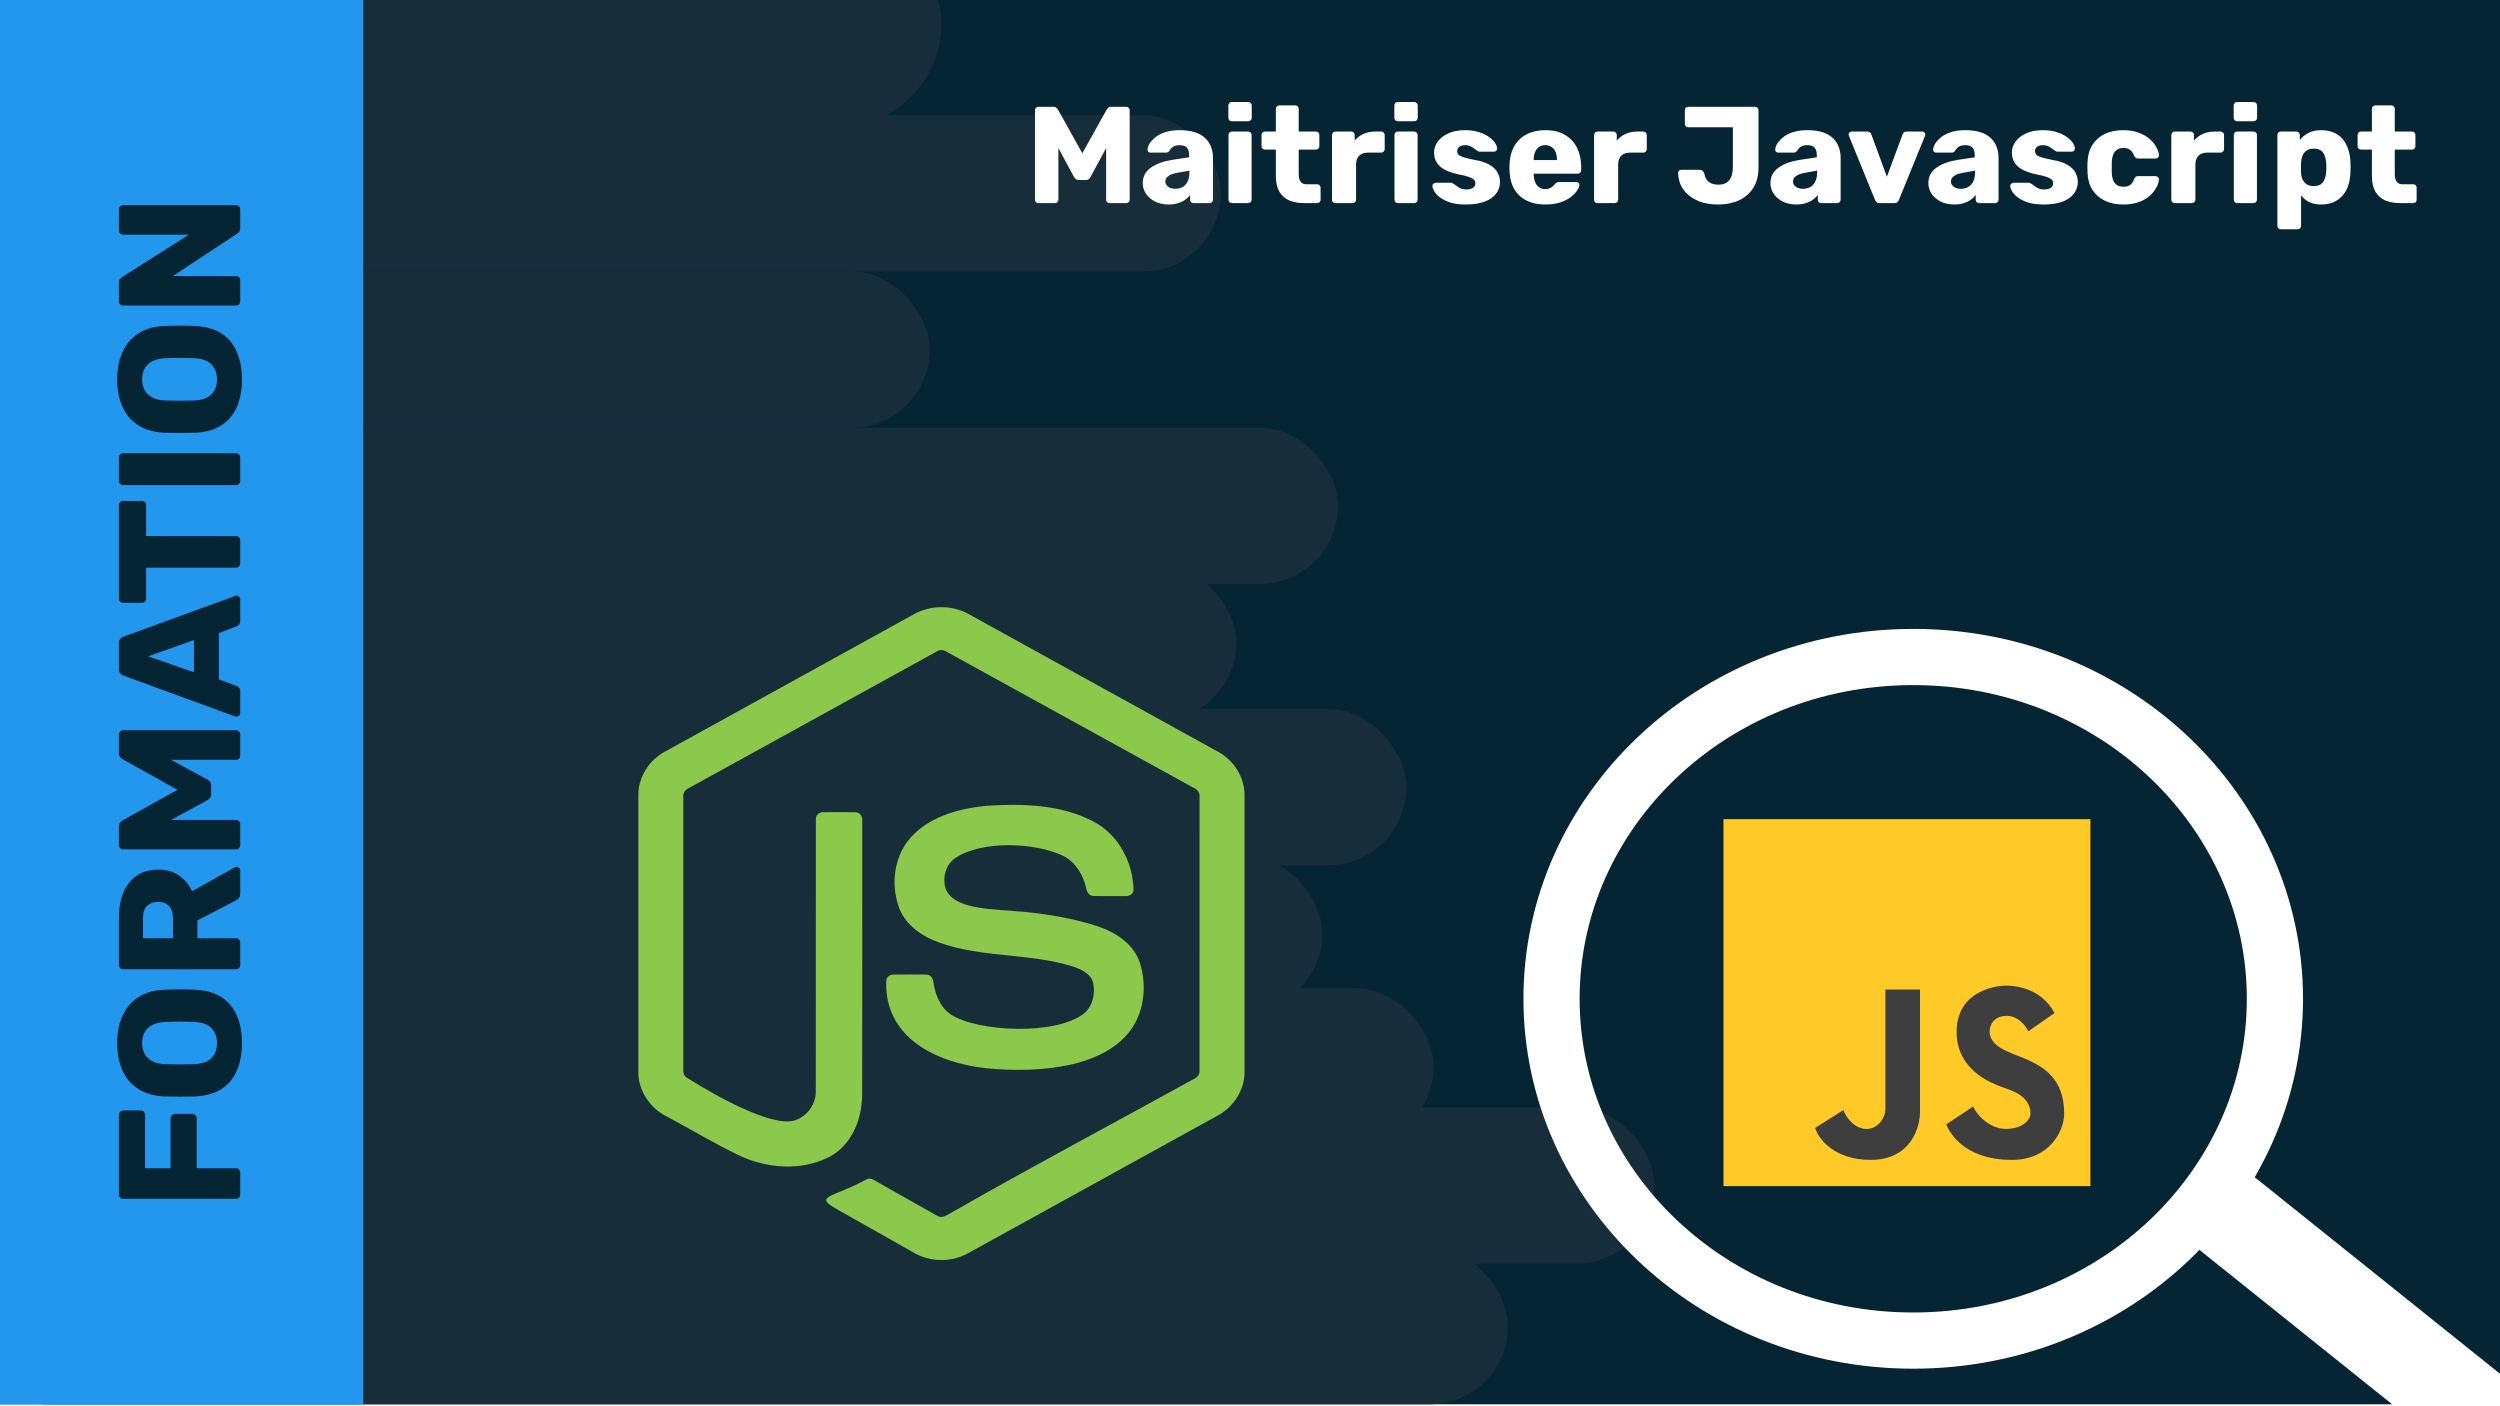 <svg width="1280" height="720" viewBox="0 0 1280 720" fill="none" xmlns="http://www.w3.org/2000/svg">
<rect x="0" y="0" width="1280" height="720" fill="#808080" stroke="none"/>
<g clip-path="url(#clip0_599_618)">
<rect width="1280" height="720" fill="white"/>
<rect y="-1" width="1280" height="720" fill="#052535"/>
<rect x="-93" y="59" width="718" height="80" rx="40" fill="#172E3A"/>
<rect x="-242" y="139" width="718" height="80" rx="40" fill="#172E3A"/>
<rect x="-33" y="219" width="718" height="80" rx="40" fill="#172E3A"/>
<rect x="-85" y="289" width="718" height="80" rx="40" fill="#172E3A"/>
<rect x="-68" y="363" width="788" height="80" rx="40" fill="#172E3A"/>
<rect x="-111" y="438" width="788" height="80" rx="40" fill="#172E3A"/>
<rect x="-54" y="506" width="788" height="80" rx="40" fill="#172E3A"/>
<rect x="-149" y="559" width="788" height="80" rx="40" fill="#172E3A"/>
<rect x="59" y="567" width="788" height="80" rx="40" fill="#172E3A"/>
<rect x="-16" y="639" width="788" height="80" rx="40" fill="#172E3A"/>
<rect x="-236" y="-41" width="718" height="106" rx="53" fill="#172E3A"/>
<rect y="-1" width="186" height="720" fill="#2396EE"/>
<path d="M123 611.569C123 612.22 122.793 612.752 122.379 613.166C121.965 613.581 121.432 613.788 120.781 613.788H63.096C62.445 613.788 61.912 613.581 61.498 613.166C61.084 612.752 60.877 612.22 60.877 611.569V570.834C60.877 570.183 61.084 569.651 61.498 569.237C61.912 568.763 62.445 568.527 63.096 568.527H72.059C72.71 568.527 73.242 568.763 73.656 569.237C74.071 569.651 74.278 570.183 74.278 570.834V598.168H87.324V572.609C87.324 571.958 87.56 571.426 88.034 571.012C88.448 570.538 88.98 570.302 89.631 570.302H98.506C99.097 570.302 99.63 570.538 100.103 571.012C100.517 571.426 100.724 571.958 100.724 572.609V598.168H120.781C121.432 598.168 121.965 598.375 122.379 598.789C122.793 599.204 123 599.736 123 600.387V611.569ZM123.887 534.066C123.887 539.509 123 544.242 121.225 548.265C119.45 552.288 116.788 555.424 113.238 557.672C109.629 559.921 105.132 561.163 99.748 561.4C97.204 561.459 94.66 561.489 92.116 561.489C89.572 561.489 86.998 561.459 84.395 561.4C79.07 561.163 74.603 559.921 70.994 557.672C67.326 555.365 64.575 552.2 62.741 548.176C60.907 544.153 59.989 539.45 59.989 534.066C59.989 528.741 60.907 524.067 62.741 520.044C64.575 515.961 67.326 512.766 70.994 510.459C74.603 508.151 79.07 506.909 84.395 506.731C86.998 506.613 89.572 506.554 92.116 506.554C94.66 506.554 97.204 506.613 99.748 506.731C105.132 506.968 109.629 508.211 113.238 510.459C116.788 512.707 119.45 515.843 121.225 519.866C123 523.889 123.887 528.622 123.887 534.066ZM111.108 534.066C111.108 530.93 110.161 528.386 108.268 526.433C106.375 524.422 103.357 523.357 99.216 523.238C96.612 523.12 94.157 523.061 91.85 523.061C89.542 523.061 87.146 523.12 84.661 523.238C81.88 523.357 79.632 523.889 77.916 524.836C76.141 525.723 74.84 526.966 74.011 528.563C73.183 530.161 72.769 531.995 72.769 534.066C72.769 536.077 73.183 537.882 74.011 539.479C74.84 541.077 76.141 542.349 77.916 543.295C79.632 544.242 81.88 544.774 84.661 544.893C87.146 544.952 89.542 544.982 91.85 544.982C94.157 544.982 96.612 544.952 99.216 544.893C103.357 544.715 106.375 543.65 108.268 541.698C110.161 539.745 111.108 537.201 111.108 534.066ZM123 494.048C123 494.699 122.793 495.232 122.379 495.646C121.965 496.06 121.432 496.267 120.781 496.267H63.096C62.445 496.267 61.912 496.06 61.498 495.646C61.084 495.232 60.877 494.699 60.877 494.048L60.877 469.909C60.877 462.277 62.652 456.271 66.202 451.893C69.692 447.456 74.662 445.237 81.111 445.237C85.312 445.237 88.862 446.273 91.761 448.343C94.66 450.355 96.849 453.017 98.328 456.331L120.16 444.084C120.515 443.906 120.84 443.817 121.136 443.817C121.61 443.817 122.053 444.024 122.468 444.439C122.823 444.794 123 445.237 123 445.77V457.484C123 458.608 122.734 459.437 122.201 459.969C121.61 460.502 121.077 460.886 120.604 461.123L101.079 471.24V480.381H120.781C121.432 480.381 121.965 480.588 122.379 481.002C122.793 481.417 123 481.949 123 482.6V494.048ZM88.566 480.381V470.086C88.566 467.306 87.886 465.235 86.525 463.874C85.164 462.454 83.3 461.744 80.934 461.744C78.626 461.744 76.763 462.425 75.343 463.785C73.923 465.087 73.213 467.187 73.213 470.086V480.381H88.566ZM123 432.688C123 433.279 122.793 433.812 122.379 434.285C121.965 434.699 121.432 434.907 120.781 434.907H63.096C62.445 434.907 61.912 434.699 61.498 434.285C61.084 433.812 60.877 433.279 60.877 432.688V423.103C60.877 422.156 61.143 421.447 61.676 420.973C62.149 420.441 62.533 420.115 62.829 419.997L90.874 404.377L62.829 388.758C62.533 388.58 62.149 388.285 61.676 387.87C61.143 387.397 60.877 386.658 60.877 385.652V376.156C60.877 375.505 61.084 374.973 61.498 374.558C61.912 374.085 62.445 373.848 63.096 373.848H120.781C121.432 373.848 121.965 374.085 122.379 374.558C122.793 374.973 123 375.505 123 376.156V386.717C123 387.368 122.793 387.93 122.379 388.403C121.965 388.817 121.432 389.024 120.781 389.024H87.501L106.049 399.053C106.582 399.289 107.055 399.644 107.469 400.118C107.883 400.591 108.09 401.242 108.09 402.07V406.685C108.09 407.513 107.883 408.164 107.469 408.637C107.055 409.111 106.582 409.495 106.049 409.791L87.501 419.819H120.781C121.432 419.819 121.965 420.027 122.379 420.441C122.793 420.855 123 421.387 123 422.038V432.688ZM123 365.049C123 365.523 122.823 365.966 122.468 366.38C122.053 366.735 121.61 366.913 121.136 366.913C120.84 366.913 120.574 366.883 120.338 366.824L63.362 345.969C62.711 345.791 62.149 345.436 61.676 344.904C61.143 344.312 60.877 343.513 60.877 342.507V329.373C60.877 328.367 61.143 327.598 61.676 327.065C62.149 326.474 62.711 326.089 63.362 325.912L120.338 305.145C120.574 305.027 120.84 304.967 121.136 304.967C121.61 304.967 122.053 305.174 122.468 305.589C122.823 305.944 123 306.387 123 306.92V317.836C123 318.723 122.793 319.404 122.379 319.877C121.905 320.291 121.491 320.557 121.136 320.676L112.084 324.137V347.832L121.136 351.205C121.491 351.323 121.905 351.589 122.379 352.003C122.793 352.418 123 353.128 123 354.133V365.049ZM99.305 344.194L99.305 327.687L75.875 336.029L99.305 344.194ZM123 288.413C123 289.064 122.793 289.597 122.379 290.011C121.965 290.425 121.432 290.632 120.781 290.632H74.81V306.429C74.81 307.08 74.603 307.612 74.189 308.026C73.716 308.441 73.183 308.648 72.592 308.648H63.096C62.445 308.648 61.912 308.441 61.498 308.026C61.084 307.612 60.877 307.08 60.877 306.429L60.877 258.683C60.877 258.032 61.084 257.5 61.498 257.085C61.912 256.671 62.445 256.464 63.096 256.464H72.592C73.183 256.464 73.716 256.671 74.189 257.085C74.603 257.5 74.81 258.032 74.81 258.683V274.48H120.781C121.432 274.48 121.965 274.687 122.379 275.101C122.793 275.515 123 276.048 123 276.699V288.413ZM123 246.18C123 246.831 122.793 247.363 122.379 247.777C121.965 248.192 121.432 248.399 120.781 248.399H63.096C62.445 248.399 61.912 248.192 61.498 247.777C61.084 247.363 60.877 246.831 60.877 246.18L60.877 234.288C60.877 233.637 61.084 233.105 61.498 232.69C61.912 232.276 62.445 232.069 63.096 232.069H120.781C121.432 232.069 121.965 232.276 122.379 232.69C122.793 233.105 123 233.637 123 234.288V246.18ZM123.887 194.243C123.887 199.687 123 204.42 121.225 208.443C119.45 212.466 116.788 215.602 113.238 217.85C109.629 220.098 105.132 221.341 99.748 221.578C97.204 221.637 94.66 221.666 92.116 221.666C89.572 221.666 86.998 221.637 84.395 221.578C79.07 221.341 74.603 220.098 70.994 217.85C67.326 215.543 64.575 212.377 62.741 208.354C60.907 204.331 59.989 199.627 59.989 194.243C59.989 188.919 60.907 184.245 62.741 180.221C64.575 176.139 67.326 172.944 70.994 170.637C74.603 168.329 79.07 167.087 84.395 166.909C86.998 166.791 89.572 166.732 92.116 166.732C94.66 166.732 97.204 166.791 99.748 166.909C105.132 167.146 109.629 168.388 113.238 170.637C116.788 172.885 119.45 176.021 121.225 180.044C123 184.067 123.887 188.8 123.887 194.243ZM111.108 194.243C111.108 191.108 110.161 188.564 108.268 186.611C106.375 184.6 103.357 183.535 99.216 183.416C96.612 183.298 94.157 183.239 91.85 183.239C89.542 183.239 87.146 183.298 84.661 183.416C81.88 183.535 79.632 184.067 77.916 185.014C76.141 185.901 74.84 187.144 74.011 188.741C73.183 190.338 72.769 192.173 72.769 194.243C72.769 196.255 73.183 198.06 74.011 199.657C74.84 201.254 76.141 202.526 77.916 203.473C79.632 204.42 81.88 204.952 84.661 205.071C87.146 205.13 89.542 205.159 91.85 205.159C94.157 205.159 96.612 205.13 99.216 205.071C103.357 204.893 106.375 203.828 108.268 201.876C110.161 199.923 111.108 197.379 111.108 194.243ZM123 154.226C123 154.877 122.793 155.409 122.379 155.823C121.965 156.238 121.432 156.445 120.781 156.445H63.096C62.445 156.445 61.912 156.238 61.498 155.823C61.084 155.409 60.877 154.877 60.877 154.226V144.819C60.877 143.813 61.114 143.103 61.587 142.689C62.001 142.216 62.327 141.92 62.563 141.801L96.731 120.147H63.096C62.445 120.147 61.912 119.94 61.498 119.526C61.084 119.112 60.877 118.579 60.877 117.928V107.279C60.877 106.628 61.084 106.095 61.498 105.681C61.912 105.267 62.445 105.06 63.096 105.06H120.781C121.373 105.06 121.905 105.267 122.379 105.681C122.793 106.095 123 106.628 123 107.279V116.775C123 117.721 122.763 118.431 122.29 118.905C121.817 119.319 121.491 119.585 121.314 119.703L88.477 141.358H120.781C121.432 141.358 121.965 141.565 122.379 141.979C122.793 142.393 123 142.926 123 143.576V154.226Z" fill="#052535"/>
<path d="M531.674 104C531.204 104 530.782 103.836 530.406 103.507C530.077 103.178 529.912 102.755 529.912 102.238V56.435C529.912 55.919 530.077 55.496 530.406 55.167C530.782 54.838 531.204 54.674 531.674 54.674H539.284C540.036 54.674 540.6 54.885 540.976 55.308C541.398 55.684 541.657 55.989 541.751 56.224L554.153 78.491L566.555 56.224C566.696 55.989 566.931 55.684 567.259 55.308C567.635 54.885 568.223 54.674 569.021 54.674H576.561C577.078 54.674 577.501 54.838 577.829 55.167C578.205 55.496 578.393 55.919 578.393 56.435V102.238C578.393 102.755 578.205 103.178 577.829 103.507C577.501 103.836 577.078 104 576.561 104H568.176C567.659 104 567.213 103.836 566.837 103.507C566.508 103.178 566.343 102.755 566.343 102.238V75.814L558.381 90.541C558.193 90.964 557.911 91.34 557.535 91.668C557.159 91.997 556.643 92.162 555.985 92.162H552.321C551.663 92.162 551.146 91.997 550.77 91.668C550.395 91.34 550.089 90.964 549.854 90.541L541.892 75.814V102.238C541.892 102.755 541.727 103.178 541.398 103.507C541.07 103.836 540.647 104 540.13 104H531.674ZM598.416 104.705C595.879 104.705 593.601 104.235 591.581 103.295C589.608 102.309 588.034 100.993 586.86 99.349C585.685 97.705 585.098 95.849 585.098 93.782C585.098 90.447 586.46 87.816 589.185 85.89C591.91 83.917 595.527 82.578 600.037 81.874L608.845 80.535V79.548C608.845 77.857 608.493 76.565 607.788 75.673C607.083 74.78 605.791 74.334 603.912 74.334C602.597 74.334 601.516 74.592 600.671 75.109C599.872 75.626 599.238 76.33 598.768 77.223C598.346 77.834 597.758 78.139 597.007 78.139H589.114C588.598 78.139 588.198 77.998 587.917 77.716C587.635 77.387 587.517 77.011 587.564 76.589C587.564 75.743 587.87 74.78 588.48 73.7C589.138 72.572 590.124 71.468 591.44 70.388C592.755 69.307 594.446 68.415 596.513 67.71C598.58 67.005 601.07 66.653 603.983 66.653C607.036 66.653 609.644 67.005 611.805 67.71C613.966 68.415 615.704 69.401 617.019 70.669C618.381 71.938 619.391 73.441 620.049 75.179C620.707 76.871 621.036 78.75 621.036 80.817V102.238C621.036 102.755 620.848 103.178 620.472 103.507C620.143 103.836 619.744 104 619.274 104H611.1C610.583 104 610.16 103.836 609.831 103.507C609.503 103.178 609.338 102.755 609.338 102.238V99.772C608.728 100.665 607.905 101.487 606.872 102.238C605.838 102.99 604.617 103.577 603.208 104C601.845 104.47 600.248 104.705 598.416 104.705ZM601.728 96.671C603.09 96.671 604.312 96.39 605.392 95.826C606.52 95.215 607.389 94.299 607.999 93.078C608.657 91.809 608.986 90.236 608.986 88.356V87.37L602.996 88.427C600.788 88.803 599.168 89.39 598.134 90.189C597.148 90.94 596.654 91.833 596.654 92.866C596.654 93.665 596.889 94.346 597.359 94.91C597.829 95.474 598.439 95.92 599.191 96.249C599.943 96.531 600.788 96.671 601.728 96.671ZM630.749 104C630.232 104 629.809 103.836 629.481 103.507C629.152 103.178 628.987 102.755 628.987 102.238V69.119C628.987 68.603 629.152 68.18 629.481 67.851C629.809 67.522 630.232 67.358 630.749 67.358H639.064C639.534 67.358 639.933 67.522 640.262 67.851C640.638 68.18 640.826 68.603 640.826 69.119V102.238C640.826 102.755 640.638 103.178 640.262 103.507C639.933 103.836 639.534 104 639.064 104H630.749ZM630.678 62.073C630.162 62.073 629.739 61.908 629.41 61.579C629.081 61.251 628.917 60.828 628.917 60.311V54.039C628.917 53.523 629.081 53.1 629.41 52.771C629.739 52.395 630.162 52.207 630.678 52.207H639.064C639.581 52.207 640.003 52.395 640.332 52.771C640.708 53.1 640.896 53.523 640.896 54.039V60.311C640.896 60.828 640.708 61.251 640.332 61.579C640.003 61.908 639.581 62.073 639.064 62.073H630.678ZM667.825 104C664.819 104 662.211 103.53 660.003 102.591C657.842 101.604 656.175 100.101 655 98.081C653.826 96.014 653.239 93.36 653.239 90.118V76.589H647.742C647.226 76.589 646.779 76.424 646.403 76.095C646.075 75.767 645.91 75.344 645.91 74.827V69.119C645.91 68.603 646.075 68.18 646.403 67.851C646.779 67.522 647.226 67.358 647.742 67.358H653.239V55.731C653.239 55.214 653.403 54.791 653.732 54.462C654.108 54.133 654.531 53.969 655 53.969H663.174C663.691 53.969 664.114 54.133 664.443 54.462C664.772 54.791 664.936 55.214 664.936 55.731V67.358H673.744C674.261 67.358 674.684 67.522 675.013 67.851C675.342 68.18 675.506 68.603 675.506 69.119V74.827C675.506 75.344 675.342 75.767 675.013 76.095C674.684 76.424 674.261 76.589 673.744 76.589H664.936V89.132C664.936 90.729 665.241 91.997 665.852 92.937C666.463 93.876 667.496 94.346 668.953 94.346H674.378C674.895 94.346 675.318 94.511 675.647 94.839C675.976 95.168 676.14 95.591 676.14 96.108V102.238C676.14 102.755 675.976 103.178 675.647 103.507C675.318 103.836 674.895 104 674.378 104H667.825ZM683.736 104C683.219 104 682.797 103.836 682.468 103.507C682.139 103.178 681.975 102.755 681.975 102.238V69.119C681.975 68.65 682.139 68.25 682.468 67.921C682.797 67.546 683.219 67.358 683.736 67.358H691.84C692.357 67.358 692.779 67.546 693.108 67.921C693.437 68.25 693.601 68.65 693.601 69.119V71.938C694.87 70.482 696.373 69.354 698.111 68.555C699.896 67.757 701.893 67.358 704.101 67.358H707.201C707.671 67.358 708.07 67.522 708.399 67.851C708.775 68.18 708.963 68.603 708.963 69.119V76.377C708.963 76.847 708.775 77.27 708.399 77.646C708.07 77.975 707.671 78.139 707.201 78.139H700.366C698.44 78.139 696.937 78.679 695.856 79.76C694.823 80.793 694.306 82.273 694.306 84.199V102.238C694.306 102.755 694.118 103.178 693.742 103.507C693.414 103.836 692.991 104 692.474 104H683.736ZM715.735 104C715.218 104 714.795 103.836 714.467 103.507C714.138 103.178 713.973 102.755 713.973 102.238V69.119C713.973 68.603 714.138 68.18 714.467 67.851C714.795 67.522 715.218 67.358 715.735 67.358H724.05C724.52 67.358 724.919 67.522 725.248 67.851C725.624 68.18 725.812 68.603 725.812 69.119V102.238C725.812 102.755 725.624 103.178 725.248 103.507C724.919 103.836 724.52 104 724.05 104H715.735ZM715.664 62.073C715.148 62.073 714.725 61.908 714.396 61.579C714.067 61.251 713.903 60.828 713.903 60.311V54.039C713.903 53.523 714.067 53.1 714.396 52.771C714.725 52.395 715.148 52.207 715.664 52.207H724.05C724.567 52.207 724.99 52.395 725.318 52.771C725.694 53.1 725.882 53.523 725.882 54.039V60.311C725.882 60.828 725.694 61.251 725.318 61.579C724.99 61.908 724.567 62.073 724.05 62.073H715.664ZM750.454 104.705C747.401 104.705 744.794 104.376 742.633 103.718C740.519 103.013 738.781 102.168 737.418 101.181C736.103 100.195 735.116 99.185 734.459 98.151C733.801 97.071 733.449 96.155 733.402 95.403C733.355 94.886 733.519 94.464 733.895 94.135C734.271 93.759 734.67 93.571 735.093 93.571H743.126C743.267 93.571 743.384 93.594 743.478 93.641C743.572 93.688 743.713 93.782 743.901 93.923C744.512 94.252 745.122 94.675 745.733 95.192C746.344 95.662 747.049 96.084 747.847 96.46C748.646 96.836 749.609 97.024 750.736 97.024C752.052 97.024 753.156 96.766 754.048 96.249C754.941 95.732 755.387 94.957 755.387 93.923C755.387 93.172 755.176 92.561 754.753 92.091C754.33 91.575 753.461 91.081 752.146 90.611C750.877 90.142 748.951 89.672 746.367 89.202C743.925 88.638 741.787 87.91 739.955 87.018C738.123 86.078 736.713 84.88 735.727 83.424C734.74 81.921 734.247 80.112 734.247 77.998C734.247 76.119 734.858 74.31 736.079 72.572C737.301 70.834 739.086 69.425 741.435 68.344C743.784 67.217 746.673 66.653 750.102 66.653C752.827 66.653 755.176 66.982 757.149 67.639C759.169 68.25 760.86 69.049 762.222 70.035C763.632 71.022 764.689 72.032 765.393 73.065C766.098 74.099 766.474 75.038 766.521 75.884C766.568 76.354 766.427 76.777 766.098 77.152C765.769 77.481 765.393 77.646 764.97 77.646H757.642C757.454 77.646 757.266 77.622 757.078 77.575C756.89 77.481 756.726 77.387 756.585 77.293C756.021 77.011 755.457 76.636 754.894 76.166C754.33 75.696 753.672 75.273 752.921 74.897C752.169 74.522 751.23 74.334 750.102 74.334C748.834 74.334 747.847 74.616 747.142 75.179C746.438 75.743 746.085 76.471 746.085 77.364C746.085 77.975 746.273 78.538 746.649 79.055C747.072 79.572 747.894 80.041 749.116 80.464C750.384 80.887 752.333 81.357 754.964 81.874C758.206 82.39 760.789 83.236 762.716 84.41C764.642 85.538 766.004 86.877 766.803 88.427C767.601 89.93 768 91.528 768 93.219C768 95.474 767.319 97.47 765.957 99.208C764.642 100.946 762.669 102.309 760.038 103.295C757.407 104.235 754.213 104.705 750.454 104.705ZM791.236 104.705C785.692 104.705 781.276 103.201 777.988 100.195C774.7 97.188 772.985 92.725 772.844 86.806C772.844 86.477 772.844 86.055 772.844 85.538C772.844 85.021 772.844 84.622 772.844 84.34C772.985 80.629 773.807 77.458 775.31 74.827C776.86 72.149 778.974 70.129 781.652 68.767C784.377 67.358 787.548 66.653 791.165 66.653C795.299 66.653 798.705 67.475 801.383 69.119C804.107 70.763 806.151 72.995 807.513 75.814C808.876 78.632 809.557 81.85 809.557 85.467V87.159C809.557 87.675 809.369 88.098 808.993 88.427C808.664 88.756 808.265 88.92 807.795 88.92H785.246C785.246 88.967 785.246 89.038 785.246 89.132C785.246 89.226 785.246 89.32 785.246 89.413C785.293 90.776 785.528 92.021 785.951 93.148C786.373 94.276 787.031 95.168 787.924 95.826C788.816 96.484 789.897 96.812 791.165 96.812C792.105 96.812 792.88 96.671 793.49 96.39C794.148 96.061 794.688 95.709 795.111 95.333C795.534 94.91 795.863 94.558 796.098 94.276C796.521 93.806 796.849 93.524 797.084 93.43C797.366 93.289 797.789 93.219 798.353 93.219H807.09C807.56 93.219 807.936 93.36 808.218 93.641C808.547 93.876 808.688 94.229 808.641 94.698C808.594 95.497 808.194 96.46 807.443 97.588C806.691 98.715 805.587 99.843 804.131 100.97C802.722 102.05 800.936 102.943 798.775 103.648C796.614 104.352 794.101 104.705 791.236 104.705ZM785.246 81.944H797.155V81.803C797.155 80.3 796.92 78.984 796.45 77.857C796.027 76.73 795.346 75.861 794.407 75.25C793.514 74.639 792.433 74.334 791.165 74.334C789.897 74.334 788.816 74.639 787.924 75.25C787.078 75.861 786.42 76.73 785.951 77.857C785.481 78.984 785.246 80.3 785.246 81.803V81.944ZM817.925 104C817.408 104 816.985 103.836 816.656 103.507C816.327 103.178 816.163 102.755 816.163 102.238V69.119C816.163 68.65 816.327 68.25 816.656 67.921C816.985 67.546 817.408 67.358 817.925 67.358H826.028C826.545 67.358 826.968 67.546 827.297 67.921C827.625 68.25 827.79 68.65 827.79 69.119V71.938C829.058 70.482 830.562 69.354 832.3 68.555C834.085 67.757 836.081 67.358 838.289 67.358H841.39C841.86 67.358 842.259 67.522 842.588 67.851C842.964 68.18 843.152 68.603 843.152 69.119V76.377C843.152 76.847 842.964 77.27 842.588 77.646C842.259 77.975 841.86 78.139 841.39 78.139H834.555C832.629 78.139 831.125 78.679 830.045 79.76C829.011 80.793 828.495 82.273 828.495 84.199V102.238C828.495 102.755 828.307 103.178 827.931 103.507C827.602 103.836 827.179 104 826.662 104H817.925ZM879.546 104.705C876.868 104.705 874.308 104.376 871.865 103.718C869.47 103.013 867.332 101.98 865.453 100.618C863.574 99.255 862.071 97.564 860.943 95.544C859.863 93.524 859.275 91.175 859.181 88.497C859.181 88.075 859.322 87.722 859.604 87.441C859.886 87.112 860.262 86.947 860.732 86.947H870.245C870.902 86.947 871.396 87.112 871.724 87.441C872.1 87.769 872.406 88.263 872.64 88.92C872.875 90.236 873.322 91.316 873.979 92.162C874.637 92.96 875.459 93.571 876.446 93.994C877.479 94.37 878.63 94.558 879.899 94.558C882.247 94.558 884.056 93.806 885.324 92.303C886.593 90.752 887.227 88.497 887.227 85.538V65.173H864.396C863.926 65.173 863.503 65.009 863.128 64.68C862.799 64.351 862.634 63.928 862.634 63.411V56.435C862.634 55.919 862.799 55.496 863.128 55.167C863.503 54.838 863.926 54.674 864.396 54.674H898.502C899.018 54.674 899.441 54.838 899.77 55.167C900.146 55.496 900.334 55.919 900.334 56.435V85.89C900.334 89.977 899.441 93.43 897.656 96.249C895.871 99.02 893.428 101.134 890.327 102.591C887.227 104 883.633 104.705 879.546 104.705ZM919.78 104.705C917.243 104.705 914.965 104.235 912.945 103.295C910.972 102.309 909.398 100.993 908.224 99.349C907.049 97.705 906.462 95.849 906.462 93.782C906.462 90.447 907.824 87.816 910.549 85.89C913.274 83.917 916.891 82.578 921.401 81.874L930.209 80.535V79.548C930.209 77.857 929.857 76.565 929.152 75.673C928.447 74.78 927.156 74.334 925.277 74.334C923.961 74.334 922.881 74.592 922.035 75.109C921.236 75.626 920.602 76.33 920.132 77.223C919.71 77.834 919.122 78.139 918.371 78.139H910.479C909.962 78.139 909.563 77.998 909.281 77.716C908.999 77.387 908.881 77.011 908.928 76.589C908.928 75.743 909.234 74.78 909.844 73.7C910.502 72.572 911.489 71.468 912.804 70.388C914.119 69.307 915.811 68.415 917.878 67.71C919.945 67.005 922.434 66.653 925.347 66.653C928.401 66.653 931.008 67.005 933.169 67.71C935.33 68.415 937.068 69.401 938.383 70.669C939.746 71.938 940.756 73.441 941.413 75.179C942.071 76.871 942.4 78.75 942.4 80.817V102.238C942.4 102.755 942.212 103.178 941.836 103.507C941.507 103.836 941.108 104 940.638 104H932.464C931.947 104 931.524 103.836 931.196 103.507C930.867 103.178 930.702 102.755 930.702 102.238V99.772C930.092 100.665 929.27 101.487 928.236 102.238C927.203 102.99 925.981 103.577 924.572 104C923.209 104.47 921.612 104.705 919.78 104.705ZM923.092 96.671C924.454 96.671 925.676 96.39 926.756 95.826C927.884 95.215 928.753 94.299 929.364 93.078C930.021 91.809 930.35 90.236 930.35 88.356V87.37L924.36 88.427C922.153 88.803 920.532 89.39 919.498 90.189C918.512 90.94 918.018 91.833 918.018 92.866C918.018 93.665 918.253 94.346 918.723 94.91C919.193 95.474 919.804 95.92 920.555 96.249C921.307 96.531 922.153 96.671 923.092 96.671ZM962.355 104C961.651 104 961.134 103.836 960.805 103.507C960.476 103.131 960.194 102.708 959.96 102.238L946.642 69.542C946.548 69.354 946.501 69.143 946.501 68.908C946.501 68.485 946.642 68.133 946.923 67.851C947.252 67.522 947.652 67.358 948.121 67.358H956.084C956.695 67.358 957.164 67.522 957.493 67.851C957.822 68.18 958.034 68.508 958.127 68.837L966.09 90.471L974.123 68.837C974.217 68.508 974.429 68.18 974.757 67.851C975.086 67.522 975.556 67.358 976.167 67.358H984.129C984.552 67.358 984.928 67.522 985.257 67.851C985.586 68.133 985.75 68.485 985.75 68.908C985.75 69.143 985.703 69.354 985.609 69.542L972.291 102.238C972.103 102.708 971.821 103.131 971.446 103.507C971.117 103.836 970.577 104 969.825 104H962.355ZM1000.64 104.705C998.101 104.705 995.822 104.235 993.802 103.295C991.829 102.309 990.255 100.993 989.081 99.349C987.906 97.705 987.319 95.849 987.319 93.782C987.319 90.447 988.682 87.816 991.406 85.89C994.131 83.917 997.748 82.578 1002.26 81.874L1011.07 80.535V79.548C1011.07 77.857 1010.71 76.565 1010.01 75.673C1009.3 74.78 1008.01 74.334 1006.13 74.334C1004.82 74.334 1003.74 74.592 1002.89 75.109C1002.09 75.626 1001.46 76.33 1000.99 77.223C1000.57 77.834 999.98 78.139 999.228 78.139H991.336C990.819 78.139 990.42 77.998 990.138 77.716C989.856 77.387 989.739 77.011 989.785 76.589C989.785 75.743 990.091 74.78 990.702 73.7C991.359 72.572 992.346 71.468 993.661 70.388C994.977 69.307 996.668 68.415 998.735 67.71C1000.8 67.005 1003.29 66.653 1006.2 66.653C1009.26 66.653 1011.86 67.005 1014.03 67.71C1016.19 68.415 1017.92 69.401 1019.24 70.669C1020.6 71.938 1021.61 73.441 1022.27 75.179C1022.93 76.871 1023.26 78.75 1023.26 80.817V102.238C1023.26 102.755 1023.07 103.178 1022.69 103.507C1022.36 103.836 1021.97 104 1021.5 104H1013.32C1012.8 104 1012.38 103.836 1012.05 103.507C1011.72 103.178 1011.56 102.755 1011.56 102.238V99.772C1010.95 100.665 1010.13 101.487 1009.09 102.238C1008.06 102.99 1006.84 103.577 1005.43 104C1004.07 104.47 1002.47 104.705 1000.64 104.705ZM1003.95 96.671C1005.31 96.671 1006.53 96.39 1007.61 95.826C1008.74 95.215 1009.61 94.299 1010.22 93.078C1010.88 91.809 1011.21 90.236 1011.21 88.356V87.37L1005.22 88.427C1003.01 88.803 1001.39 89.39 1000.36 90.189C999.369 90.94 998.876 91.833 998.876 92.866C998.876 93.665 999.111 94.346 999.58 94.91C1000.05 95.474 1000.66 95.92 1001.41 96.249C1002.16 96.531 1003.01 96.671 1003.95 96.671ZM1046.29 104.705C1043.23 104.705 1040.63 104.376 1038.47 103.718C1036.35 103.013 1034.61 102.168 1033.25 101.181C1031.94 100.195 1030.95 99.185 1030.29 98.151C1029.63 97.071 1029.28 96.155 1029.24 95.403C1029.19 94.886 1029.35 94.464 1029.73 94.135C1030.1 93.759 1030.5 93.571 1030.93 93.571H1038.96C1039.1 93.571 1039.22 93.594 1039.31 93.641C1039.41 93.688 1039.55 93.782 1039.74 93.923C1040.35 94.252 1040.96 94.675 1041.57 95.192C1042.18 95.662 1042.88 96.084 1043.68 96.46C1044.48 96.836 1045.44 97.024 1046.57 97.024C1047.89 97.024 1048.99 96.766 1049.88 96.249C1050.77 95.732 1051.22 94.957 1051.22 93.923C1051.22 93.172 1051.01 92.561 1050.59 92.091C1050.16 91.575 1049.29 91.081 1047.98 90.611C1046.71 90.142 1044.79 89.672 1042.2 89.202C1039.76 88.638 1037.62 87.91 1035.79 87.018C1033.96 86.078 1032.55 84.88 1031.56 83.424C1030.57 81.921 1030.08 80.112 1030.08 77.998C1030.08 76.119 1030.69 74.31 1031.91 72.572C1033.13 70.834 1034.92 69.425 1037.27 68.344C1039.62 67.217 1042.51 66.653 1045.94 66.653C1048.66 66.653 1051.01 66.982 1052.98 67.639C1055 68.25 1056.69 69.049 1058.06 70.035C1059.47 71.022 1060.52 72.032 1061.23 73.065C1061.93 74.099 1062.31 75.038 1062.35 75.884C1062.4 76.354 1062.26 76.777 1061.93 77.152C1061.6 77.481 1061.23 77.646 1060.8 77.646H1053.48C1053.29 77.646 1053.1 77.622 1052.91 77.575C1052.72 77.481 1052.56 77.387 1052.42 77.293C1051.86 77.011 1051.29 76.636 1050.73 76.166C1050.16 75.696 1049.51 75.273 1048.75 74.897C1048 74.522 1047.06 74.334 1045.94 74.334C1044.67 74.334 1043.68 74.616 1042.98 75.179C1042.27 75.743 1041.92 76.471 1041.92 77.364C1041.92 77.975 1042.11 78.538 1042.48 79.055C1042.91 79.572 1043.73 80.041 1044.95 80.464C1046.22 80.887 1048.17 81.357 1050.8 81.874C1054.04 82.39 1056.62 83.236 1058.55 84.41C1060.48 85.538 1061.84 86.877 1062.64 88.427C1063.44 89.93 1063.83 91.528 1063.83 93.219C1063.83 95.474 1063.15 97.47 1061.79 99.208C1060.48 100.946 1058.5 102.309 1055.87 103.295C1053.24 104.235 1050.05 104.705 1046.29 104.705ZM1087 104.705C1083.52 104.705 1080.45 104.07 1077.77 102.802C1075.09 101.534 1072.95 99.702 1071.36 97.306C1069.81 94.863 1068.96 91.95 1068.82 88.568C1068.77 87.816 1068.75 86.877 1068.75 85.749C1068.75 84.575 1068.77 83.612 1068.82 82.86C1068.96 79.431 1069.81 76.518 1071.36 74.122C1072.91 71.68 1075.02 69.824 1077.7 68.555C1080.42 67.287 1083.52 66.653 1087 66.653C1090.24 66.653 1093.01 67.123 1095.31 68.062C1097.62 68.955 1099.5 70.082 1100.95 71.445C1102.41 72.807 1103.49 74.216 1104.19 75.673C1104.94 77.082 1105.34 78.327 1105.39 79.407C1105.44 79.877 1105.27 80.3 1104.9 80.676C1104.52 81.004 1104.1 81.169 1103.63 81.169H1094.68C1094.16 81.169 1093.76 81.052 1093.48 80.817C1093.2 80.582 1092.94 80.229 1092.71 79.76C1092.14 78.303 1091.41 77.27 1090.52 76.659C1089.68 76.048 1088.57 75.743 1087.21 75.743C1085.33 75.743 1083.88 76.354 1082.84 77.575C1081.86 78.797 1081.31 80.676 1081.22 83.213C1081.17 85.092 1081.17 86.759 1081.22 88.216C1081.31 90.799 1081.86 92.678 1082.84 93.853C1083.88 95.027 1085.33 95.615 1087.21 95.615C1088.67 95.615 1089.82 95.309 1090.66 94.698C1091.51 94.088 1092.19 93.054 1092.71 91.598C1092.94 91.128 1093.2 90.776 1093.48 90.541C1093.76 90.306 1094.16 90.189 1094.68 90.189H1103.63C1104.1 90.189 1104.52 90.376 1104.9 90.752C1105.27 91.081 1105.44 91.481 1105.39 91.95C1105.34 92.749 1105.11 93.688 1104.69 94.769C1104.26 95.802 1103.61 96.906 1102.71 98.081C1101.82 99.255 1100.65 100.359 1099.19 101.393C1097.78 102.379 1096.07 103.178 1094.05 103.789C1092.03 104.399 1089.68 104.705 1087 104.705ZM1113.48 104C1112.97 104 1112.54 103.836 1112.21 103.507C1111.89 103.178 1111.72 102.755 1111.72 102.238V69.119C1111.72 68.65 1111.89 68.25 1112.21 67.921C1112.54 67.546 1112.97 67.358 1113.48 67.358H1121.59C1122.1 67.358 1122.53 67.546 1122.86 67.921C1123.18 68.25 1123.35 68.65 1123.35 69.119V71.938C1124.62 70.482 1126.12 69.354 1127.86 68.555C1129.64 67.757 1131.64 67.358 1133.85 67.358H1136.95C1137.42 67.358 1137.82 67.522 1138.15 67.851C1138.52 68.18 1138.71 68.603 1138.71 69.119V76.377C1138.71 76.847 1138.52 77.27 1138.15 77.646C1137.82 77.975 1137.42 78.139 1136.95 78.139H1130.11C1128.19 78.139 1126.68 78.679 1125.6 79.76C1124.57 80.793 1124.05 82.273 1124.05 84.199V102.238C1124.05 102.755 1123.87 103.178 1123.49 103.507C1123.16 103.836 1122.74 104 1122.22 104H1113.48ZM1145.48 104C1144.97 104 1144.54 103.836 1144.21 103.507C1143.88 103.178 1143.72 102.755 1143.72 102.238V69.119C1143.72 68.603 1143.88 68.18 1144.21 67.851C1144.54 67.522 1144.97 67.358 1145.48 67.358H1153.8C1154.27 67.358 1154.67 67.522 1155 67.851C1155.37 68.18 1155.56 68.603 1155.56 69.119V102.238C1155.56 102.755 1155.37 103.178 1155 103.507C1154.67 103.836 1154.27 104 1153.8 104H1145.48ZM1145.41 62.073C1144.89 62.073 1144.47 61.908 1144.14 61.579C1143.81 61.251 1143.65 60.828 1143.65 60.311V54.039C1143.65 53.523 1143.81 53.1 1144.14 52.771C1144.47 52.395 1144.89 52.207 1145.41 52.207H1153.8C1154.31 52.207 1154.74 52.395 1155.07 52.771C1155.44 53.1 1155.63 53.523 1155.63 54.039V60.311C1155.63 60.828 1155.44 61.251 1155.07 61.579C1154.74 61.908 1154.31 62.073 1153.8 62.073H1145.41ZM1167.78 117.389C1167.26 117.389 1166.84 117.224 1166.51 116.895C1166.18 116.566 1166.02 116.144 1166.02 115.627V69.119C1166.02 68.603 1166.18 68.18 1166.51 67.851C1166.84 67.522 1167.26 67.358 1167.78 67.358H1175.74C1176.21 67.358 1176.61 67.522 1176.94 67.851C1177.31 68.18 1177.5 68.603 1177.5 69.119V71.727C1178.58 70.27 1180.02 69.072 1181.8 68.133C1183.59 67.146 1185.79 66.653 1188.42 66.653C1190.77 66.653 1192.84 67.029 1194.63 67.78C1196.41 68.485 1197.94 69.542 1199.21 70.951C1200.47 72.361 1201.46 74.075 1202.17 76.095C1202.92 78.115 1203.34 80.441 1203.43 83.072C1203.48 84.011 1203.5 84.88 1203.5 85.679C1203.5 86.477 1203.48 87.347 1203.43 88.286C1203.34 90.823 1202.94 93.101 1202.24 95.121C1201.53 97.141 1200.54 98.856 1199.28 100.265C1198.01 101.675 1196.46 102.779 1194.63 103.577C1192.84 104.329 1190.77 104.705 1188.42 104.705C1186.12 104.705 1184.1 104.305 1182.36 103.507C1180.67 102.661 1179.26 101.487 1178.14 99.983V115.627C1178.14 116.144 1177.97 116.566 1177.64 116.895C1177.31 117.224 1176.89 117.389 1176.37 117.389H1167.78ZM1184.62 95.262C1186.22 95.262 1187.46 94.933 1188.35 94.276C1189.25 93.618 1189.88 92.725 1190.26 91.598C1190.68 90.471 1190.94 89.226 1191.03 87.863C1191.13 86.407 1191.13 84.951 1191.03 83.494C1190.94 82.132 1190.68 80.887 1190.26 79.76C1189.88 78.632 1189.25 77.74 1188.35 77.082C1187.46 76.424 1186.22 76.095 1184.62 76.095C1183.07 76.095 1181.82 76.448 1180.88 77.152C1179.95 77.81 1179.26 78.679 1178.84 79.76C1178.42 80.84 1178.18 82.015 1178.14 83.283C1178.09 84.175 1178.07 85.045 1178.07 85.89C1178.07 86.736 1178.09 87.628 1178.14 88.568C1178.18 89.742 1178.44 90.846 1178.91 91.88C1179.38 92.866 1180.09 93.688 1181.03 94.346C1181.97 94.957 1183.16 95.262 1184.62 95.262ZM1229.01 104C1226 104 1223.39 103.53 1221.19 102.591C1219.03 101.604 1217.36 100.101 1216.18 98.081C1215.01 96.014 1214.42 93.36 1214.42 90.118V76.589H1208.93C1208.41 76.589 1207.96 76.424 1207.59 76.095C1207.26 75.767 1207.09 75.344 1207.09 74.827V69.119C1207.09 68.603 1207.26 68.18 1207.59 67.851C1207.96 67.522 1208.41 67.358 1208.93 67.358H1214.42V55.731C1214.42 55.214 1214.59 54.791 1214.91 54.462C1215.29 54.133 1215.71 53.969 1216.18 53.969H1224.36C1224.87 53.969 1225.3 54.133 1225.63 54.462C1225.95 54.791 1226.12 55.214 1226.12 55.731V67.358H1234.93C1235.44 67.358 1235.87 67.522 1236.2 67.851C1236.52 68.18 1236.69 68.603 1236.69 69.119V74.827C1236.69 75.344 1236.52 75.767 1236.2 76.095C1235.87 76.424 1235.44 76.589 1234.93 76.589H1226.12V89.132C1226.12 90.729 1226.42 91.997 1227.04 92.937C1227.65 93.876 1228.68 94.346 1230.14 94.346H1235.56C1236.08 94.346 1236.5 94.511 1236.83 94.839C1237.16 95.168 1237.32 95.591 1237.32 96.108V102.238C1237.32 102.755 1237.16 103.178 1236.83 103.507C1236.5 103.836 1236.08 104 1235.56 104H1229.01Z" fill="white"/>
<path d="M496.006 314.443C487.533 309.678 476.485 309.699 468.005 314.443C425.529 337.884 383.052 361.332 340.569 384.762C332.302 389.111 326.727 397.989 326.816 407.203V548.836C326.756 558.23 332.619 567.193 341.099 571.482C353.301 577.974 365.157 585.125 377.58 591.185C391.931 598.237 409.885 599.796 424.41 592.442C436.202 586.347 441.439 572.792 441.423 560.334C441.519 513.592 441.439 466.849 441.46 420.105C441.741 418.028 440.181 415.808 437.915 415.858C432.486 415.772 427.051 415.808 421.623 415.843C419.572 415.65 417.57 417.354 417.725 419.415C417.652 465.857 417.739 512.312 417.681 558.761C417.799 565.186 413.458 571.36 407.266 573.531C392.966 578.544 352.147 552.04 352.147 552.04C350.649 551.346 349.698 549.722 349.844 548.107C349.844 501.38 349.852 454.65 349.844 407.93C349.638 406.046 350.799 404.35 352.529 403.58C394.865 380.278 437.179 356.917 479.515 333.599C480.986 332.618 483.036 332.621 484.503 333.607C526.839 356.917 569.16 380.256 611.503 403.56C613.239 404.328 614.351 406.053 614.174 407.93C614.167 454.65 614.188 501.38 614.16 548.102C614.285 549.755 613.43 551.357 611.887 552.083C569.946 575.259 527.528 597.689 485.967 621.538C484.153 622.578 482.099 623.757 480.067 622.61C469.137 616.565 458.341 610.284 447.447 604.18C446.263 603.442 444.755 603.124 443.52 603.951C438.636 606.525 434.042 608.61 428.433 610.83C420.557 613.948 421.815 615.223 428.919 619.362C441.658 626.572 454.419 633.752 467.158 640.969C475.545 646.202 486.813 646.575 495.469 641.739C537.952 618.327 580.422 594.888 622.913 571.476C631.37 567.163 637.262 558.236 637.203 548.835V407.203C637.285 398.176 631.922 389.456 623.905 385.043C581.281 361.488 538.637 337.984 496.006 314.443Z" fill="#8CC84B"/>
<path d="M560.106 420.781C543.432 411.861 523.596 411.386 505.067 412.552C491.681 413.875 477.602 417.568 467.85 427.164C457.847 436.81 455.67 452.387 460.421 464.979C463.826 473.878 472.396 479.664 481.259 482.725C492.675 486.755 504.666 488.002 516.66 489.248C527.6 490.384 538.544 491.522 549.059 494.773C553.354 496.196 558.356 498.373 559.672 503.047C560.887 508.582 559.555 515.015 555.061 518.86C540.788 530.157 501.085 528.426 486.982 519.535C481.281 515.747 478.824 509.041 477.824 502.651C477.713 500.66 476.11 498.833 473.948 498.985C468.534 498.92 463.12 498.934 457.706 498.977C455.818 498.819 453.854 500.163 453.75 502.091C452.638 531.359 479.518 544.119 504.738 546.928C519.146 548.301 533.87 548.222 548.058 545.13C558.724 542.702 569.418 538.23 576.76 530.015C585.814 520.031 587.594 505.167 583.533 492.731C580.43 483.452 571.558 477.5 562.49 474.438C550.158 470.209 535.544 467.936 524.374 466.872C508.14 465.326 488.848 465.958 484.253 455.29C482.421 449.704 483.98 442.768 489.113 439.333C502.695 430.12 530.338 431.344 544.403 438.226C550.861 441.46 554.604 448.102 556.149 454.808C556.435 456.778 557.76 458.833 560.041 458.747C565.418 458.855 570.794 458.776 576.17 458.783C578.017 458.912 580.039 457.87 580.4 455.979C580.172 441.964 573.015 427.617 560.106 420.781Z" fill="#8CC84B"/>
<path d="M1070.28 419.418H882.418V607.278H1070.28V419.418Z" fill="#FFCA28"/>
<path d="M996.477 575.665L1010.31 566.512C1011.39 569.918 1018.26 578.006 1026.93 578.006C1035.6 578.006 1039.62 573.27 1039.62 570.13C1039.62 561.575 1030.77 558.558 1026.52 557.11C1025.82 556.874 1025.25 556.679 1024.86 556.509C1024.66 556.422 1024.36 556.306 1023.97 556.158C1019.24 554.351 1001.79 547.685 1001.79 528.36C1001.79 507.076 1022.33 504.629 1026.98 504.629C1030.02 504.629 1044.63 505.001 1051.91 518.676L1038.49 528.042C1035.55 522.082 1030.66 520.113 1027.65 520.113C1020.22 520.113 1018.67 525.561 1018.67 528.042C1018.67 535.001 1026.74 538.12 1033.56 540.753C1035.34 541.442 1037.04 542.098 1038.49 542.781C1045.92 546.292 1056.86 552.04 1056.86 570.13C1056.86 579.192 1049.26 593.863 1030.13 593.863C1004.42 593.863 997.612 578.432 996.477 575.665Z" fill="#3E3E3E"/>
<path d="M929.384 577.483L943.8 568.335C944.929 571.739 949.319 578.015 955.688 578.015C962.057 578.015 965.317 571.473 965.317 568.335V506.643H983.046V568.335C983.333 576.845 978.614 593.864 957.786 593.864C938.636 593.864 930.675 582.483 929.384 577.483Z" fill="#3E3E3E"/>
<path d="M1164.76 511.384C1164.76 607.333 1082.57 686.385 979.573 686.385C876.576 686.385 794.384 607.333 794.384 511.384C794.384 415.435 876.576 336.384 979.573 336.384C1082.57 336.384 1164.76 415.435 1164.76 511.384Z" stroke="white" stroke-width="28.767"/>
<rect x="1137.65" y="589.295" width="248.235" height="46.731" rx="23.365" transform="rotate(38.71 1137.65 589.295)" fill="white"/>
</g>
<defs>
<clipPath id="clip0_599_618">
<rect width="1280" height="720" fill="white"/>
</clipPath>
</defs>
</svg>
